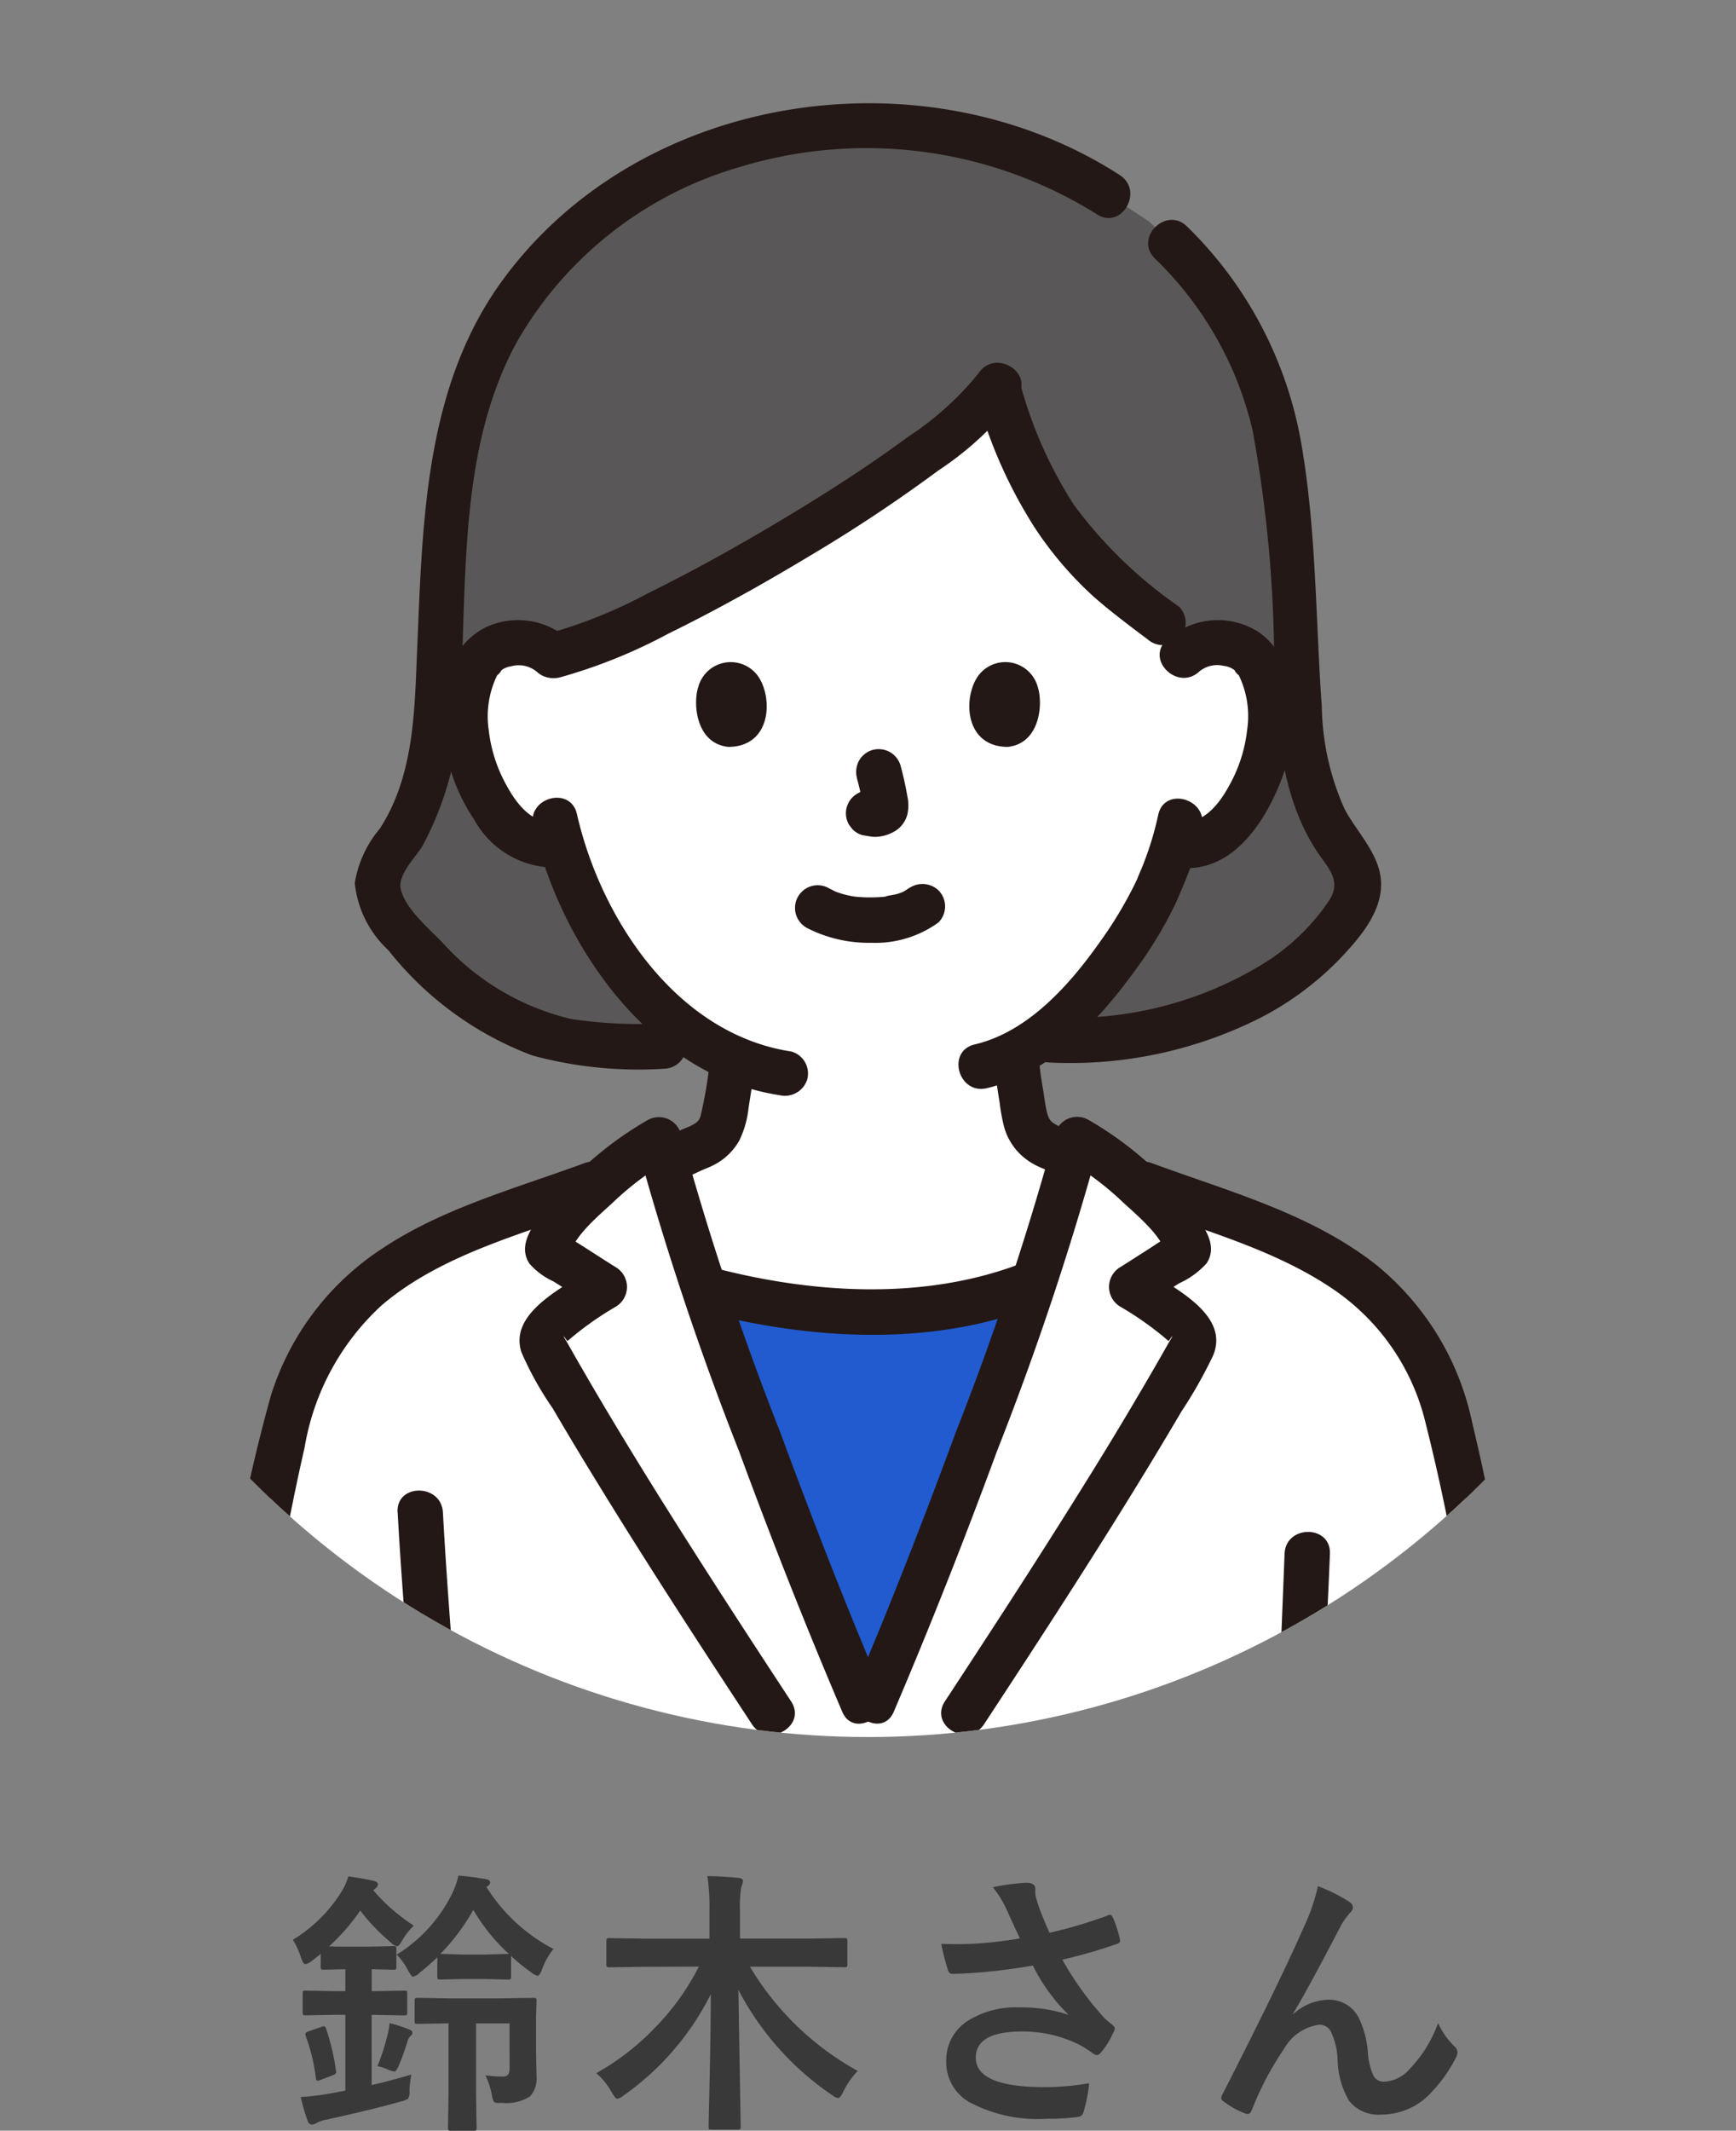 <svg xmlns="http://www.w3.org/2000/svg" xmlns:xlink="http://www.w3.org/1999/xlink" width="75" height="91.997" viewBox="0 0 75 91.997">
  <rect x="0" y="0" width="75" height="91.997" fill="#808080" stroke="none"/>
  <defs>
    <clipPath id="clip-path">
      <circle id="楕円形_45" data-name="楕円形 45" cx="37.5" cy="37.5" r="37.5" transform="translate(356 8651.69)" fill="#fff" stroke="#707070" stroke-width="1"/>
    </clipPath>
    <clipPath id="clip-path-2">
      <rect id="長方形_779" data-name="長方形 779" width="66.212" height="205.729" fill="none"/>
    </clipPath>
  </defs>
  <g id="suzuki" transform="translate(-203 -8762.999)">
    <path id="パス_29841" data-name="パス 29841" d="M-22.952-9.984q.674.094,1.1.193.182.053.182.152a.266.266,0,0,1-.117.182l-.088.07a8.058,8.058,0,0,0,1.752,1.529,3.113,3.113,0,0,0-.492.621q-.152.275-.229.275a.65.65,0,0,1-.275-.17,8.616,8.616,0,0,1-1.318-1.377,8.728,8.728,0,0,1-1.348,1.547q.146.012.779.012h.99l1-.023a.2.2,0,0,1,.123.023.219.219,0,0,1,.018.111v.744a.2.2,0,0,1-.023.123.236.236,0,0,1-.117.018l-.926-.023v.949h.117l1.289-.023q.094,0,.111.023a.2.2,0,0,1,.018.105v.791A.214.214,0,0,1-20.433-4a.2.2,0,0,1-.105.018l-1.289-.023h-.117V-.973q.861-.2,1.717-.457a4.072,4.072,0,0,0-.082.686.626.626,0,0,1-.059.357.976.976,0,0,1-.316.123q-1.266.357-3.193.779a1.476,1.476,0,0,0-.445.146.37.37,0,0,1-.205.07q-.129,0-.182-.158a9.064,9.064,0,0,1-.3-1.031A10.579,10.579,0,0,0-23.8-.6l.721-.135V-4.008H-23.5l-1.283.023q-.105,0-.123-.023a.277.277,0,0,1-.018-.123v-.791q0-.094.023-.111a.236.236,0,0,1,.117-.018l1.283.023h.422v-.949l-.937.023q-.094,0-.111-.023a.258.258,0,0,1-.018-.117v-.545q-.258.211-.4.316a.607.607,0,0,1-.264.129q-.094,0-.182-.275a3.62,3.62,0,0,0-.357-.779,6.3,6.3,0,0,0,2.121-2.109A2.342,2.342,0,0,0-22.952-9.984Zm5.912,4.43h-.937l-1,.023q-.094,0-.111-.023a.219.219,0,0,1-.018-.111v-.826q-.434.41-.779.68a.582.582,0,0,1-.275.158q-.064,0-.205-.264a3.089,3.089,0,0,0-.492-.691,6.476,6.476,0,0,0,2.361-2.572,3.527,3.527,0,0,0,.3-.838,10.488,10.488,0,0,1,1.2.158q.17.018.17.141,0,.1-.158.193A7.5,7.5,0,0,0-14.087-6.85a2.98,2.98,0,0,0-.492.873q-.105.287-.205.287a.773.773,0,0,1-.275-.158,7.833,7.833,0,0,1-.861-.7v.885q0,.1-.029.117a.183.183,0,0,1-.105.018Zm-1.934-1.084,1,.029h.938l1.02-.029a8.1,8.1,0,0,1-1.535-1.9A9.053,9.053,0,0,1-18.974-6.639Zm2.988,3h-1.447V-.6l.023,1.465a.185.185,0,0,1-.023.117A.219.219,0,0,1-17.544,1h-.961a.2.2,0,0,1-.123-.023.219.219,0,0,1-.018-.111L-18.622-.6V-3.639l-1.33.023q-.1,0-.117-.023a.2.2,0,0,1-.018-.105v-.867q0-.094.023-.111a.219.219,0,0,1,.111-.018l1.412.023h2.133l1.453-.023q.1,0,.117.023a.2.2,0,0,1,.018.105l-.023.768v1.313l.023,1.2a1.116,1.116,0,0,1-.287.85,1.915,1.915,0,0,1-1.213.275l-.146.006q-.17,0-.211-.076a1.218,1.218,0,0,1-.076-.287,3.509,3.509,0,0,0-.275-.832,5.675,5.675,0,0,0,.768.053q.275,0,.275-.328Zm-7.928.229a9.593,9.593,0,0,1,.428,1.816.321.321,0,0,1,.012.07q0,.07-.164.129l-.5.193a.508.508,0,0,1-.141.041q-.059,0-.076-.123a7.941,7.941,0,0,0-.434-1.8.289.289,0,0,1-.018-.088q0-.082.152-.129l.527-.182a.468.468,0,0,1,.123-.029Q-23.948-3.51-23.913-3.41Zm2.221,1.623a9.879,9.879,0,0,0,.451-1.418,2.8,2.8,0,0,0,.076-.445,6.777,6.777,0,0,1,.861.281q.123.047.123.129a.152.152,0,0,1-.07.135.506.506,0,0,0-.146.252,11.018,11.018,0,0,1-.375,1.043q-.117.252-.187.252a1.661,1.661,0,0,1-.27-.082A1.774,1.774,0,0,0-21.693-1.787Zm11.565-4.295-1.535.023q-.1,0-.123-.029a.236.236,0,0,1-.018-.117v-.973A.2.2,0,0,1-11.78-7.3a.236.236,0,0,1,.117-.018l1.535.023H-7.35V-8.437A9.56,9.56,0,0,0-7.438-10q.791.023,1.348.082.187.023.188.123a.569.569,0,0,1-.035.17l-.047.141a5.9,5.9,0,0,0-.047,1.008v1.178h2.971l1.541-.023q.094,0,.111.029a.219.219,0,0,1,.018.111v.973a.214.214,0,0,1-.023.129.2.2,0,0,1-.105.018l-1.541-.023H-5.6a12.38,12.38,0,0,0,4.658,4.5A3.243,3.243,0,0,0-1.561-.7q-.141.287-.223.287a.537.537,0,0,1-.252-.117A12.448,12.448,0,0,1-6.1-5.086L-6,.832q0,.082-.029.1a.236.236,0,0,1-.117.018h-1.1q-.105,0-.123-.023A.153.153,0,0,1-7.385.832q0-.135.018-1.008Q-7.3-2.76-7.291-4.9A11.81,11.81,0,0,1-11.071-.516a.56.56,0,0,1-.264.135q-.07,0-.229-.264a3.072,3.072,0,0,0-.674-.844,10.835,10.835,0,0,0,2.666-2.1,10.527,10.527,0,0,0,1.764-2.5ZM6.061-7.307q-.4-.855-.568-1.236a4.555,4.555,0,0,0-.6-.973,9.518,9.518,0,0,1,1.424-.193q.41,0,.41.252v.17a.638.638,0,0,0,.018.164,5.96,5.96,0,0,0,.188.6q.293.732.41.973a19.723,19.723,0,0,0,2.508-.744.27.27,0,0,1,.105-.035q.059,0,.123.117a5.169,5.169,0,0,1,.3.926.263.263,0,0,1,.012.07.134.134,0,0,1-.105.135,20.755,20.755,0,0,1-2.391.691A13.753,13.753,0,0,0,9.729-3.85q.1.094.316.264.117.1.117.152a.414.414,0,0,1-.07.205,3.567,3.567,0,0,1-.469.779q-.135.182-.24.182a.4.4,0,0,1-.193-.094A5.153,5.153,0,0,0,8.7-2.678a5.43,5.43,0,0,0-2.543-.609q-2,0-2,1.131,0,1.271,2.977,1.271a11.152,11.152,0,0,0,1.922-.17A6.788,6.788,0,0,1,8.8.229.261.261,0,0,1,8.569.4,8.668,8.668,0,0,1,7.233.48,6.269,6.269,0,0,1,3.852-.252,1.992,1.992,0,0,1,2.879-2a2.018,2.018,0,0,1,.949-1.758,3.874,3.874,0,0,1,2.2-.568,6.273,6.273,0,0,1,2.139.322A7.939,7.939,0,0,1,6.623-6.135q-1.172.205-2.314.3-.814.059-1.178.059-.141,0-.193-.217a10.614,10.614,0,0,1-.275-1.078q.363.012.65.012.428,0,.85-.023A17.143,17.143,0,0,0,6.061-7.307ZM18.939-9.562a7.147,7.147,0,0,1,1.342.668.321.321,0,0,1,.17.252.355.355,0,0,1-.135.24,3.291,3.291,0,0,0-.369.516q-1.465,2.813-2.08,3.82l.012.023a2.317,2.317,0,0,1,1.465-.615,1.442,1.442,0,0,1,1.365.791,4.206,4.206,0,0,1,.387,1.477,2.882,2.882,0,0,0,.234,1,.506.506,0,0,0,.463.27,1.558,1.558,0,0,0,1.131-.574A5.631,5.631,0,0,0,24.13-3.65a3.317,3.317,0,0,0,.7,1,.335.335,0,0,1,.135.252.452.452,0,0,1-.047.205A6.236,6.236,0,0,1,23.884-.709,2.923,2.923,0,0,1,21.675.3a1.6,1.6,0,0,1-1.4-.609,3.674,3.674,0,0,1-.486-1.723,3.07,3.07,0,0,0-.3-1.266A.546.546,0,0,0,19-3.58a2.055,2.055,0,0,0-1.512,1.02A13.362,13.362,0,0,0,16.079.111q-.07.164-.17.164a.386.386,0,0,1-.117-.023,3.827,3.827,0,0,1-.926-.516.193.193,0,0,1-.105-.152.352.352,0,0,1,.059-.17q2.449-4.793,3.516-7.225A8.338,8.338,0,0,0,18.939-9.562Z" transform="translate(241 8854)" fill="#393939"/>
    <g id="マスクグループ_897" data-name="マスクグループ 897" transform="translate(-153 111.309)" clip-path="url(#clip-path)">
      <g id="グループ_1454" data-name="グループ 1454" transform="translate(360.395 8656.15)">
        <g id="グループ_1158" data-name="グループ 1158" clip-path="url(#clip-path-2)">
          <path id="パス_8828" data-name="パス 8828" d="M78.165,132.6c1.479,4.018,3.214,9.12,3.1,13.061-.028.963-.244,1.733-1.133,2.105a1.836,1.836,0,0,1-1.8-.363,4.994,4.994,0,0,1-1.149-1.537,35.668,35.668,0,0,1-2.168-4.5,3.464,3.464,0,0,1-2.394,2.353,1.521,1.521,0,0,1-1.106-.285,1.782,1.782,0,0,1-.586-1.152,96.135,96.135,0,0,1-.026-9.9s.02-.452.049-1.141c2.289-.153,4.922-.368,6.522-.545.085.245.136.38.136.38.179.484.369.992.562,1.519" transform="translate(-16.043 -29.624)" fill="#fff"/>
          <path id="パス_8829" data-name="パス 8829" d="M4.378,132.6c-1.478,4.018-3.214,9.12-3.1,13.061.029.963.244,1.733,1.133,2.105a1.836,1.836,0,0,0,1.8-.363,4.994,4.994,0,0,0,1.149-1.537,35.669,35.669,0,0,0,2.168-4.5,3.464,3.464,0,0,0,2.394,2.353,1.521,1.521,0,0,0,1.106-.285,1.783,1.783,0,0,0,.587-1.152,96.35,96.35,0,0,0,.026-9.9s-.02-.452-.049-1.141c-2.289-.153-4.922-.368-6.522-.545-.085.245-.135.38-.135.38-.18.484-.37.992-.563,1.519" transform="translate(-0.289 -29.624)" fill="#fff"/>
          <path id="パス_8830" data-name="パス 8830" d="M53.214,235.371A27.583,27.583,0,0,1,50,231.478a6.789,6.789,0,0,1-1.3-3.724c.222-9.594.963-20.348,1.619-31.314l.337-6.111c-6.693.356-17.334.336-24.438-.023l.339,6.134c.656,10.965,1.4,21.719,1.619,31.314a6.8,6.8,0,0,1-1.3,3.724,27.441,27.441,0,0,1-3.218,3.891c-.063.6-.125,1.2-.125,1.2-.179,1.725,1.076,2.763,2.486,3.276a5.151,5.151,0,0,0,4.581-.609A45.416,45.416,0,0,0,37.02,234s.244-.309.469-.654h1.747l.618.654a45.4,45.4,0,0,0,6.418,5.239,5.153,5.153,0,0,0,4.581.609c1.411-.513,2.665-1.551,2.486-3.276,0,0-.062-.6-.125-1.2" transform="translate(-5.33 -43.134)" fill="#fff"/>
          <path id="パス_8831" data-name="パス 8831" d="M48.539,255.587c-1.344-.937-2.532-1.759-2.912-2-2.444-1.526-2.171-3.6-2.117-5.026a25.976,25.976,0,0,1,.247-2.6l.619.655a45.308,45.308,0,0,0,6.418,5.239,5.153,5.153,0,0,0,4.581.609c1.41-.514,2.664-1.551,2.486-3.276,0,0-.063-.6-.125-1.2l.23.237c1.585,1.625,3.328,3.223,4.913,4.8a5.457,5.457,0,0,1,1.8,3.879A3.322,3.322,0,0,1,63.1,259.39a6.368,6.368,0,0,1-2.863,1.008,10.818,10.818,0,0,1-6.737-1.382c-.37-.213-2.86-1.96-4.966-3.428" transform="translate(-9.854 -55.747)" fill="#595757"/>
          <path id="パス_8832" data-name="パス 8832" d="M30.862,255.486c1.344-.937,2.532-1.759,2.912-2,2.444-1.526,2.171-3.6,2.117-5.026a28.534,28.534,0,0,0-.188-2.95,4.869,4.869,0,0,0-.678,1,45.307,45.307,0,0,1-6.418,5.239,5.153,5.153,0,0,1-4.581.609c-1.41-.513-2.664-1.551-2.486-3.276,0,0,.063-.6.125-1.2l-.23.237c-1.585,1.625-3.328,3.223-4.913,4.8a5.457,5.457,0,0,0-1.8,3.879,3.322,3.322,0,0,0,1.576,2.488A6.368,6.368,0,0,0,19.16,260.3a10.818,10.818,0,0,0,6.737-1.382c.37-.213,2.86-1.96,4.966-3.428" transform="translate(-3.336 -55.646)" fill="#595757"/>
          <path id="パス_8833" data-name="パス 8833" d="M48.735,254.458c-.865-.6-1.728-1.211-2.6-1.8a4.031,4.031,0,0,1-1.755-1.848c-.538-1.42-.178-3.43.029-4.877l-1.636.432a37.479,37.479,0,0,0,3.449,3.207,18.915,18.915,0,0,0,5.166,3.516,6.024,6.024,0,0,0,5.5-.762c1.637-1.19,1.728-2.776,1.535-4.628l-1.672.693c1.8,1.844,3.875,3.5,5.543,5.464a3.747,3.747,0,0,1,1.071,3.041,3.469,3.469,0,0,1-2.621,2.066c-4.734,1.243-8.416-2.008-12-4.508-1.036-.722-2.017.975-.988,1.691a37.826,37.826,0,0,0,6.157,4.022,10.721,10.721,0,0,0,8.737.165,4.366,4.366,0,0,0,1.947-6.586A15.445,15.445,0,0,0,61.6,250.42c-1.17-1.125-2.341-2.248-3.475-3.41-.551-.565-1.762-.177-1.672.692.149,1.439.281,2.569-1.189,3.33a4.477,4.477,0,0,1-4.77-.64,39.683,39.683,0,0,1-6.347-5.409.986.986,0,0,0-1.637.432c-.273,1.912-.676,4.272.053,6.133.851,2.172,3.366,3.339,5.179,4.6,1.036.722,2.017-.975.988-1.691" transform="translate(-9.554 -55.464)" fill="#231815"/>
          <path id="パス_8834" data-name="パス 8834" d="M63.21,235.488a39.468,39.468,0,0,1-4.9-5.345,7.213,7.213,0,0,1-1.506-4.777c.122-4.592.346-9.181.6-13.768.379-6.813.831-13.622,1.207-20.435q.166-3,.331-6c.07-1.26-1.889-1.256-1.959,0-.739,13.4-1.783,26.792-2.14,40.206a8.624,8.624,0,0,0,1.586,5.5,42.236,42.236,0,0,0,5.4,6.011c.906.877,2.293-.507,1.385-1.385" transform="translate(-12.429 -41.753)" fill="#231815"/>
          <path id="パス_8835" data-name="パス 8835" d="M21.252,236.874a45.88,45.88,0,0,0,4.813-5.2,9.345,9.345,0,0,0,2.178-4.915,56.824,56.824,0,0,0-.186-6.548q-.147-3.575-.344-7.148c-.391-7.238-.879-14.469-1.278-21.707l-.341-6.191c-.07-1.254-2.028-1.262-1.959,0,.708,12.833,1.678,25.661,2.09,38.507.07,2.194.22,4.058-1.088,5.937a40.684,40.684,0,0,1-5.27,5.884c-.908.879.479,2.263,1.385,1.385" transform="translate(-4.436 -41.753)" fill="#231815"/>
          <path id="パス_8836" data-name="パス 8836" d="M31.067,256.05c1.912-1.332,4.546-2.541,5.294-4.921a8.075,8.075,0,0,0,.227-2.775c-.045-1.134-.077-2.259-.23-3.385-.119-.873-1.4-.9-1.79-.234a10.341,10.341,0,0,1-2.349,2.5,44.52,44.52,0,0,1-3.905,3.052,4.476,4.476,0,0,1-4.769.64c-1.471-.761-1.339-1.891-1.189-3.33.09-.868-1.118-1.261-1.673-.692-1.091,1.119-2.216,2.2-3.343,3.285a16.943,16.943,0,0,0-3.042,3.328,5.135,5.135,0,0,0-.732,3.8,4.879,4.879,0,0,0,2.606,2.916,10.684,10.684,0,0,0,8.62-.117c2.271-.963,4.266-2.67,6.275-4.071,1.027-.716.049-2.414-.988-1.691-3.587,2.5-7.269,5.751-12,4.508a3.561,3.561,0,0,1-2.572-1.929c-.38-1.089.339-2.368,1.023-3.178,1.658-1.966,3.746-3.622,5.543-5.464L20.4,247.6c-.193,1.851-.1,3.437,1.535,4.628a6.044,6.044,0,0,0,5.8.643,21.185,21.185,0,0,0,5.1-3.591,14.3,14.3,0,0,0,3.43-3.56l-1.79-.234c.121.889.119,1.794.153,2.69a7.53,7.53,0,0,1-.089,2.214,3.6,3.6,0,0,1-1.709,2.074c-.926.614-1.835,1.255-2.746,1.89-1.028.715-.049,2.414.988,1.691" transform="translate(-3.047 -55.365)" fill="#231815"/>
          <path id="パス_8837" data-name="パス 8837" d="M41.542,186.822v45.52a.98.98,0,0,0,1.959,0v-45.52a.98.98,0,0,0-1.959,0" transform="translate(-9.416 -42.129)" fill="#231815"/>
          <path id="パス_8838" data-name="パス 8838" d="M55.158,122.027c2.6,14.707-1.044,45.253-1.292,50.02a.485.485,0,0,1-.433.456c-6.406.761-24.495.734-32.176.023a.483.483,0,0,1-.44-.457c-.258-4.827-3.976-35.344-1.382-50.042.022-.125.067-9.018.067-9.018H55s.129,8.876.154,9.018" transform="translate(-4.198 -25.614)" fill="#b4b4b5"/>
          <path id="パス_8839" data-name="パス 8839" d="M18.271,123.62a80.6,80.6,0,0,0-1.018,14.043c-.011,5.362.235,10.725.585,16.075.3,4.647.7,9.288,1.128,13.926.145,1.561.295,3.122.433,4.684.114,1.3-.1,3.137,1.571,3.39a57.011,57.011,0,0,0,6.461.373c2.7.1,5.4.145,8.1.162,5.033.031,10.085.005,15.11-.335.83-.056,1.686-.084,2.507-.223,1.094-.185,1.374-.929,1.442-1.92.083-1.194.2-2.386.307-3.577.384-4.215.76-8.43,1.069-12.652.39-5.348.689-10.705.786-16.067a107.085,107.085,0,0,0-.541-14.807q-.19-1.568-.469-3.124c-.223-1.239-2.111-.714-1.889.52a78.15,78.15,0,0,1,.97,13.459c.023,5.2-.2,10.391-.515,15.577-.278,4.518-.643,9.03-1.046,13.539-.145,1.627-.3,3.254-.442,4.882-.05.562-.1,1.124-.145,1.687a5.393,5.393,0,0,0-.048.64c0,.07-.04.186-.015.248.006.017-.019.086-.006.1q.728-.5.335-.438l-.144.016a5.415,5.415,0,0,0-1.179.11q-.723.059-1.447.1c-1.051.065-2.1.114-3.156.152-2.492.094-4.985.136-7.478.152-5.087.032-10.183-.026-15.264-.3q-.71-.038-1.418-.085a6.742,6.742,0,0,0-1.462-.111c-.249.046-.374-.209-.069.2.456.612.138.24.182.159.029-.054-.022-.224-.019-.285a5.162,5.162,0,0,0-.049-.645c-.107-1.322-.236-2.642-.359-3.963-.387-4.149-.759-8.3-1.064-12.456-.724-9.86-1.412-19.975-.277-29.83.11-.957.255-1.908.425-2.856.22-1.233-1.667-1.762-1.889-.52" transform="translate(-3.91 -27.847)" fill="#231815"/>
          <path id="パス_8840" data-name="パス 8840" d="M25.379,41c-4.223-.154-6.8-2.456-8.9-4.932-2.05-2.413-.761-2.588.449-4.946a14.5,14.5,0,0,0,1.077-5.309,82.7,82.7,0,0,1,.9-11.024C20.492,6.363,28.378,1.163,36.6,1.3A18.024,18.024,0,0,1,46.981,4.241L48.743,5.4l.939.9a15.715,15.715,0,0,1,4.607,8.484,82.7,82.7,0,0,1,.9,11.024,14.5,14.5,0,0,0,1.077,5.309c1.21,2.359,2.5,2.533.449,4.946-2.728,3.211-7.447,4.886-12.308,4.66Z" transform="translate(-3.491 -0.293)" fill="#595757"/>
          <path id="パス_8841" data-name="パス 8841" d="M57.213,8.176A15.072,15.072,0,0,1,61.436,15.6a56.558,56.558,0,0,1,.933,10.1c.125,2.747.269,5.583,1.778,7.971.493.78,1.156,1.3.617,2.193a9.312,9.312,0,0,1-2.948,2.81,15.848,15.848,0,0,1-9.185,2.257c-1.261-.048-1.259,1.911,0,1.959a18.232,18.232,0,0,0,9.183-1.95,13.161,13.161,0,0,0,3.451-2.588c.846-.9,1.83-2.046,1.712-3.365-.1-1.143-1.054-2.068-1.568-3.042a11.223,11.223,0,0,1-.983-4.413c-.27-3.765-.233-7.537-.87-11.27A17.178,17.178,0,0,0,58.6,6.791c-.9-.882-2.288.5-1.385,1.385" transform="translate(-11.715 -1.475)" fill="#231815"/>
          <path id="パス_8842" data-name="パス 8842" d="M47.188,3.1C38.816-2.3,26.57-.551,20.569,7.573c-3.4,4.6-3.5,10.425-3.734,15.912-.116,2.687-.111,5.492-1.612,7.829a4.818,4.818,0,0,0-1.086,2.353,4.562,4.562,0,0,0,1.446,2.895,14.346,14.346,0,0,0,6.236,4.554,17.553,17.553,0,0,0,5.692.568.98.98,0,0,0,0-1.959,19.644,19.644,0,0,1-4.04-.191,10.821,10.821,0,0,1-5.55-3.3c-.585-.606-1.622-1.476-1.8-2.317-.128-.619.619-1.331.929-1.831A13.728,13.728,0,0,0,18.7,25.516c.294-5.084-.076-10.729,2.5-15.317a16.305,16.305,0,0,1,9.613-7.461A18.767,18.767,0,0,1,46.2,4.793c1.063.685,2.046-1.009.988-1.691" transform="translate(-3.204 0)" fill="#231815"/>
          <path id="パス_8843" data-name="パス 8843" d="M23.591,35.584a2.492,2.492,0,0,1-1.084-.509,6.426,6.426,0,0,1-1.886-3.06,5.9,5.9,0,0,1,.172-4.161,1.973,1.973,0,0,1,1.773-.985,2.126,2.126,0,0,1,1.539.564c4.027-.883,17.123-8.558,19.187-11.635.066.22.114.376.114.376a17.09,17.09,0,0,0,2.954,6.084,19.082,19.082,0,0,0,4.1,3.755l1.372,1.066a2.207,2.207,0,0,1,1.022-.21,1.974,1.974,0,0,1,1.774.985,5.9,5.9,0,0,1,.172,4.161,6.428,6.428,0,0,1-1.887,3.06,2.343,2.343,0,0,1-1.808.522l-.173-.029a13.78,13.78,0,0,1-.623,1.689c-.459,1.247-3,5.623-6.215,7.328.049.619.128,1.229.236,1.843.169.962.116,1.82,1.455,2.3.024.009.327.152.758.355-.467,1.776-1.042,3.6-1.668,5.42l-.264.105a21.569,21.569,0,0,1-7.181,1.149,29.024,29.024,0,0,1-6.624-.952l-.177-.047C30,52.929,29.416,51.1,28.938,49.312c.694-.322,1.229-.57,1.259-.582,1.339-.483,1.281-1.341,1.455-2.3.1-.557.171-1.07.217-1.609a11.975,11.975,0,0,1-4.335-3.461,16.183,16.183,0,0,1-3.07-5.792,1.99,1.99,0,0,1-.872.019" transform="translate(-4.607 -3.58)" fill="#fff"/>
          <path id="パス_8844" data-name="パス 8844" d="M27.142,59.992c.427-.149.841-.364,1.251-.552q.944-.433,1.885-.87.74-.343,1.48-.686c.051-.023.1-.046.154-.07s.131-.057-.08.033c-.251.107-.033.017.031-.009.124-.049.248-.1.368-.158a2.663,2.663,0,0,0,1.181-1.092,4.219,4.219,0,0,0,.4-1.4c.111-.717.234-1.431.3-2.154a.984.984,0,0,0-.98-.98,1,1,0,0,0-.979.98,18.431,18.431,0,0,1-.436,2.588c-.029.121.1-.153.019-.056a.958.958,0,0,0-.064.114c-.109.193.088-.064-.032.043a1.278,1.278,0,0,0-.1.1c.106-.123.077-.049.014-.012-.048.029-.094.061-.143.089-.019.01-.223.113-.135.073S31.2,56,31.2,56c-.075.03-.163.067-.237.1l-.032.014-.148.067c-1.05.483-2.1.974-3.148,1.456q-.408.188-.818.373l-.261.116c-.218.1.244-.091.065-.029a.98.98,0,0,0,.52,1.889" transform="translate(-5.869 -11.799)" fill="#231815"/>
          <path id="パス_8845" data-name="パス 8845" d="M49.817,52.937c.061.675.159,1.345.269,2.014a7.953,7.953,0,0,0,.193,1.037A2.644,2.644,0,0,0,51,57.179a2.957,2.957,0,0,0,.641.449,4.993,4.993,0,0,0,.481.209c.312.12-.227-.11-.107-.049.933.478,1.9.9,2.85,1.346.452.214.9.436,1.365.63a.981.981,0,0,0,1.2-.684,1.01,1.01,0,0,0-.684-1.2c.486.2.04.009-.073-.044l-.609-.287-1.646-.779c-.425-.2-.848-.4-1.274-.6L53.01,56.1l-.036-.015c-.07-.031-.166-.071-.237-.1-.029-.012-.179-.084-.03-.009-.087-.043-.172-.088-.256-.138-.028-.016-.168-.108-.055-.03s.007.005-.012-.012-.063-.065-.1-.094c-.142-.127.049.038.031.051a2.176,2.176,0,0,1-.141-.237c-.054-.082.043.085.038.1a1.1,1.1,0,0,0-.058-.172c-.023-.079-.042-.159-.059-.239-.039-.189-.065-.38-.094-.572-.042-.276-.091-.551-.133-.827-.018-.118-.02-.136-.039-.3-.022-.188-.041-.376-.058-.564a1,1,0,0,0-.979-.98.991.991,0,0,0-.98.98" transform="translate(-11.29 -11.776)" fill="#231815"/>
          <path id="パス_8846" data-name="パス 8846" d="M56.49,39.528a13.649,13.649,0,0,1-.62,2.066c-.094.248-.159.375-.276.667-.1.246.071-.143-.013.033-.03.063-.058.126-.088.188A17.512,17.512,0,0,1,53.979,45c-1.313,1.861-3.11,3.893-5.417,4.435-1.227.288-.708,2.177.521,1.889,2.742-.644,4.851-2.933,6.44-5.128A17.948,17.948,0,0,0,57.168,43.5c.1-.2.188-.413.275-.623.105-.251-.08.175.036-.08.075-.165.142-.333.21-.5a13.805,13.805,0,0,0,.691-2.25c.256-1.23-1.632-1.756-1.889-.52" transform="translate(-10.848 -8.799)" fill="#231815"/>
          <path id="パス_8847" data-name="パス 8847" d="M24.1,39.987c1.176,5.159,5.061,10.784,10.636,11.625a1.011,1.011,0,0,0,1.2-.684.987.987,0,0,0-.684-1.2c-4.942-.746-8.228-5.7-9.268-10.256-.281-1.229-2.169-.709-1.889.52" transform="translate(-5.455 -8.786)" fill="#231815"/>
          <path id="パス_8848" data-name="パス 8848" d="M39.216,45.47a5.854,5.854,0,0,0,2.815.657,4.644,4.644,0,0,0,2.9-.879.982.982,0,0,0,0-1.385,1.009,1.009,0,0,0-1.385,0c.339-.264-.008-.009-.114.047-.083.043-.3.112.008.006-.077.026-.151.058-.228.083-.206.067-.435.077-.637.145.1-.036.162-.019.015-.005-.063.006-.125.012-.188.015-.151.01-.3.014-.453.013-.135,0-.271-.005-.406-.015-.062,0-.124-.009-.186-.015l-.106-.012c-.077-.009-.046-.005.092.012a4.071,4.071,0,0,1-.6-.132c-.084-.026-.165-.055-.247-.084-.219-.074.208.1.01.006-.1-.048-.2-.1-.3-.151a.979.979,0,0,0-.988,1.691" transform="translate(-8.781 -9.88)" fill="#231815"/>
          <path id="パス_8849" data-name="パス 8849" d="M42.044,37.3a12.378,12.378,0,0,1,.295,1.349l-.035-.261a.792.792,0,0,1,.005.186l.035-.261a.448.448,0,0,1-.021.084c.033-.078.067-.156.1-.234a.367.367,0,0,1-.029.054l.153-.2a.3.3,0,0,1-.044.044l.2-.153a.876.876,0,0,1-.107.056l.234-.1a.776.776,0,0,1-.18.053l.261-.035a.73.73,0,0,1-.169,0l.261.036c-.064-.009-.127-.025-.19-.033a.744.744,0,0,0-.39-.018.728.728,0,0,0-.365.117.98.98,0,0,0-.352,1.339l.153.2a1,1,0,0,0,.432.252c.171.022.336.065.51.073a1.676,1.676,0,0,0,.784-.191,1.191,1.191,0,0,0,.643-.78,1.827,1.827,0,0,0-.006-.808c-.073-.435-.173-.865-.285-1.291a1.013,1.013,0,0,0-.45-.585,1,1,0,0,0-.755-.1.989.989,0,0,0-.585.45,1.027,1.027,0,0,0-.1.755" transform="translate(-9.422 -8.174)" fill="#231815"/>
          <path id="パス_8850" data-name="パス 8850" d="M33.29,32.3c-.225.732-.078,2.417,1.309,2.561,1.834-.012,1.932-2.048,1.315-3.005a1.452,1.452,0,0,0-2.623.445" transform="translate(-7.526 -7.072)" fill="#231815"/>
          <path id="パス_8851" data-name="パス 8851" d="M51.433,32.3c.225.732.079,2.417-1.309,2.561-1.834-.012-1.932-2.048-1.315-3.006a1.452,1.452,0,0,1,2.623.445" transform="translate(-10.986 -7.072)" fill="#231815"/>
          <path id="パス_8852" data-name="パス 8852" d="M24.507,29.7a3.3,3.3,0,0,0-3.6-.536,3.139,3.139,0,0,0-1.639,2.11,7.828,7.828,0,0,0,1.136,6.185,3.974,3.974,0,0,0,3.618,2.079,1.011,1.011,0,0,0,.979-.98.985.985,0,0,0-.979-.979c-1.066.138-1.761-.745-2.223-1.6a6.335,6.335,0,0,1-.76-2.36,4.05,4.05,0,0,1,.405-2.468c-.161.257.251-.213.1-.1a.891.891,0,0,1,.45-.2,1.224,1.224,0,0,1,1.125.239c.939.837,2.328-.544,1.386-1.385" transform="translate(-4.317 -6.54)" fill="#231815"/>
          <path id="パス_8853" data-name="パス 8853" d="M60.749,31.081a1.211,1.211,0,0,1,1.063-.253.946.946,0,0,1,.512.219c-.148-.108.254.353.1.1a4.044,4.044,0,0,1,.4,2.468,6.335,6.335,0,0,1-.76,2.36c-.462.853-1.155,1.735-2.222,1.6a.985.985,0,0,0-.98.98,1,1,0,0,0,.98.979c2.506.326,4.046-2.378,4.673-4.4.563-1.82.534-4.636-1.245-5.8a3.28,3.28,0,0,0-3.909.367c-.943.841.446,2.223,1.385,1.385" transform="translate(-13.342 -6.538)" fill="#231815"/>
          <path id="パス_8854" data-name="パス 8854" d="M43.324,14.942a13.242,13.242,0,0,1-3.038,2.739c-1.765,1.3-3.615,2.481-5.494,3.605s-3.8,2.193-5.765,3.161a20.738,20.738,0,0,1-4.316,1.738c-1.227.288-.708,2.178.52,1.889a22.837,22.837,0,0,0,4.691-1.89c2.07-1.015,4.086-2.141,6.061-3.329a65.687,65.687,0,0,0,5.605-3.717,13.815,13.815,0,0,0,3.427-3.209c.693-1.057-1-2.04-1.691-.988" transform="translate(-5.442 -3.285)" fill="#231815"/>
          <path id="パス_8855" data-name="パス 8855" d="M57.63,25.154a19.329,19.329,0,0,1-4.537-4.385,18.482,18.482,0,0,1-2.269-5.022c-.373-1.2-2.264-.688-1.889.52a20.429,20.429,0,0,0,2.466,5.49,15.555,15.555,0,0,0,2.52,2.947c.42.374.86.723,1.305,1.066q.3.232.6.459l.277.207c.022.016.251.191.137.1a1.012,1.012,0,0,0,1.385,0,.986.986,0,0,0,0-1.385" transform="translate(-11.08 -3.414)" fill="#231815"/>
          <path id="パス_8856" data-name="パス 8856" d="M10.125,114.608c-1.853-.139-3.7-.3-4.878-.436-.632-.073-2.492-.313-2.38-1.841,1.029-9.7,3.169-27.083,4.222-34.473C7.416,75.9,8.5,70.345,8.954,69.008a10.208,10.208,0,0,1,3.565-5.069A15.946,15.946,0,0,1,16.628,61.7c1.381-.5,3.35-1.224,5.133-1.881l.58-.213a13.865,13.865,0,0,1,2.385-1.745c1.248,5.069,3.469,10.539,5.229,15.47,1.3,3.644,2.026,5.2,3.531,8.736h.537c1.5-3.533,2.23-5.092,3.531-8.736,1.759-4.931,3.98-10.4,5.229-15.47a13.928,13.928,0,0,1,2.385,1.745l.58.214c1.783.657,3.752,1.381,5.133,1.881a15.946,15.946,0,0,1,4.109,2.238,10.208,10.208,0,0,1,3.565,5.069c.456,1.337,1.537,6.891,1.866,8.849,1.053,7.39,3.193,24.776,4.221,34.473.113,1.528-1.748,1.768-2.38,1.841-2.214.254-6.754.6-9.32.72,0,0,0-.584,0-1.314a53.526,53.526,0,0,1-10.127.007,9.042,9.042,0,0,1-4.785-1.827,8.309,8.309,0,0,1-2.762-4.018,42.216,42.216,0,0,1-.914-4.385.307.307,0,0,0-.607,0,39.1,39.1,0,0,1-.855,4.2,7.705,7.705,0,0,1-2.926,4.084,13.243,13.243,0,0,1-5.347,1.916,45.143,45.143,0,0,1-9.866.166.536.536,0,0,1-.187-.054v1.217c-1.2-.057-2.823-.162-4.441-.284" transform="translate(-0.649 -13.115)" fill="#fff"/>
          <path id="パス_8857" data-name="パス 8857" d="M38.192,78.492c-.387-.971-.784-2.022-1.258-3.349-1.032-2.89-2.221-5.966-3.281-9.037l.177.047a28.981,28.981,0,0,0,6.624.952,21.573,21.573,0,0,0,7.182-1.149l.264-.105c-1.081,3.156-2.308,6.322-3.369,9.293-1.3,3.644-2.025,5.2-3.531,8.736h-.537c-.957-2.245-1.6-3.693-2.273-5.386" transform="translate(-7.628 -14.925)" fill="#215bcf"/>
          <path id="パス_8858" data-name="パス 8858" d="M33.341,66.83c4.574,1.2,9.833,1.536,14.327-.2,1.164-.449.658-2.344-.52-1.889-4.192,1.616-9.018,1.318-13.286.2a.98.98,0,0,0-.52,1.889" transform="translate(-7.399 -14.658)" fill="#231815"/>
          <path id="パス_8859" data-name="パス 8859" d="M38.974,81.289c-1.568-3.675-3-7.369-4.385-11.118a125.517,125.517,0,0,1-4.277-12.853.99.99,0,0,0-1.438-.585,15.168,15.168,0,0,0-4.461,3.9c-.486.633-1.175,1.5-.641,2.3a3.055,3.055,0,0,0,1.029.762c.579.359,1.146.737,1.725,1.1V63.09c-1.146.8-3.683,1.919-3.1,3.673a14.171,14.171,0,0,0,1.349,2.416q.819,1.4,1.664,2.779c2.239,3.668,4.584,7.269,6.944,10.86.689,1.049,2.387.07,1.691-.988-2.008-3.056-4-6.12-5.936-9.225-.937-1.508-1.86-3.025-2.755-4.557q-.333-.57-.66-1.141c-.107-.188-.213-.375-.319-.563q-.32-.521.007-.069a13.737,13.737,0,0,1,2.1-1.493.993.993,0,0,0,0-1.691c-.433-.268-.86-.547-1.289-.821-.193-.122-.384-.245-.579-.363-.167-.1-.554-.483-.258-.074.033.251.067.5.1.755.207-.855,1.285-1.735,1.9-2.307a13.259,13.259,0,0,1,2.476-1.856l-1.438-.585a129.358,129.358,0,0,0,4.4,13.185c1.4,3.8,2.872,7.532,4.461,11.255.493,1.156,2.181.159,1.691-.988" transform="translate(-5.291 -12.83)" fill="#231815"/>
          <path id="パス_8860" data-name="パス 8860" d="M16.477,78.4c.357,6.5,1.141,12.991,1.321,19.5a101.22,101.22,0,0,1-.836,11.376q-.18,2.087-.343,4.175a38.036,38.036,0,0,0-.328,4.079c.038,1.227.982,1.574,2.038,1.664,1.291.11,2.588.147,3.884.142,4.536-.018,10.128-.325,13.17-4.19a12.957,12.957,0,0,0,2.177-6.033l.06-.35q.333-.929-1.111-.364c-.078.162.148.845.183,1.029.115.614.24,1.226.377,1.835a11.339,11.339,0,0,0,.952,2.762,9.109,9.109,0,0,0,5.023,4.358,20.415,20.415,0,0,0,6.394.861c2.363.021,4.726-.115,7.082-.286.868-.063,1.807-.162,2.1-1.136a4.5,4.5,0,0,0-.029-1.605q-.084-.978-.183-1.955c-.289-2.842-.676-5.675-1.1-8.5a78.9,78.9,0,0,1-1.018-8.6c-.21-5.638.242-11.344.463-16.977.049-1.261-1.909-1.258-1.959,0-.193,4.937-.415,9.875-.468,14.816-.05,4.713.848,9.343,1.481,14,.326,2.4.616,4.808.82,7.223.015.188.031.375.046.563.008.094.015.189.022.284q-.041.636.285-.1a8.083,8.083,0,0,0-1.47.1c-1.138.076-2.278.138-3.417.177-4.055.138-9.1.388-11.788-3.247a7.587,7.587,0,0,1-1.236-2.769c-.293-1.2-.357-2.528-.731-3.7a1.3,1.3,0,0,0-1.967-.75,1.516,1.516,0,0,0-.585,1.107c-.156.774-.269,1.557-.432,2.33a7.707,7.707,0,0,1-3.009,5.137,13.63,13.63,0,0,1-6.507,1.873,45.3,45.3,0,0,1-7.236.029c-.18-.014-.364-.039-.545-.046l.19.319c.019-.22.036-.438.054-.658q.084-1.016.163-2.032.167-2.092.336-4.183c.333-4,.916-8.035.962-12.057.036-3.148-.33-6.332-.561-9.469-.263-3.576-.572-7.152-.769-10.733-.069-1.254-2.028-1.262-1.959,0" transform="translate(-3.692 -17.557)" fill="#231815"/>
          <path id="パス_8861" data-name="パス 8861" d="M43.727,82.277c1.588-3.723,3.062-7.457,4.46-11.255a129.363,129.363,0,0,0,4.4-13.185l-1.438.585a13.283,13.283,0,0,1,2.475,1.855c.621.578,1.69,1.447,1.9,2.307.032-.251.066-.5.1-.754.2-.269.128-.138-.114-.014s-.485.3-.722.452c-.429.274-.856.551-1.289.82a.993.993,0,0,0,0,1.692,13.683,13.683,0,0,1,2.1,1.493q.327-.454.007.069l-.319.562q-.327.572-.66,1.141-1.343,2.3-2.756,4.557c-1.931,3.1-3.928,6.17-5.935,9.226-.694,1.056,1,2.039,1.691.988,2.359-3.591,4.705-7.193,6.944-10.86q.8-1.311,1.579-2.635A19.794,19.794,0,0,0,57.53,66.88c.734-1.817-1.859-2.963-3.047-3.791v1.692c.531-.329,1.052-.674,1.581-1.006a3.6,3.6,0,0,0,1.173-.853c.536-.794-.155-1.663-.64-2.3a15.179,15.179,0,0,0-4.461-3.9.989.989,0,0,0-1.438.585A125.532,125.532,0,0,1,46.421,70.17c-1.382,3.748-2.817,7.443-4.385,11.118-.49,1.146,1.2,2.145,1.691.988" transform="translate(-9.508 -12.83)" fill="#231815"/>
          <path id="パス_8862" data-name="パス 8862" d="M77.532,131.184c1.444,3.883,3.026,7.881,3.512,12.024a10.2,10.2,0,0,1,.084,2.718c-.2,1.227-1.276.757-1.8,0a26.485,26.485,0,0,1-2.723-5.556c-.453-1.162-2.348-.657-1.889.52.438,1.124.9,2.237,1.441,3.317a12.917,12.917,0,0,0,2.151,3.545,2.864,2.864,0,0,0,3.4.6,3.129,3.129,0,0,0,1.4-2.732,23.657,23.657,0,0,0-1.151-7.507c-.711-2.528-1.623-4.992-2.537-7.451-.436-1.172-2.33-.665-1.889.52" transform="translate(-16.917 -29.465)" fill="#231815"/>
          <path id="パス_8863" data-name="パス 8863" d="M69.626,132.606a89.664,89.664,0,0,0-.006,9.422,3.262,3.262,0,0,0,.79,2.213,2.451,2.451,0,0,0,2.018.667c1.561-.155,2.663-1.629,3.2-2.972a.985.985,0,0,0-.684-1.2,1,1,0,0,0-1.2.684c-.264.657-1.146,1.828-1.819,1.524-.354-.161-.329-.661-.349-.994-.036-.606-.059-1.213-.075-1.82-.066-2.506-.026-5.017.086-7.52.056-1.261-1.9-1.257-1.959,0" transform="translate(-15.752 -29.842)" fill="#231815"/>
          <path id="パス_8864" data-name="パス 8864" d="M57.785,61.044c2.753,1.014,5.731,1.816,8.2,3.445a9.708,9.708,0,0,1,4.1,5.666,88.588,88.588,0,0,1,2.073,11.028q1.931,14.322,3.5,28.691.1.875.191,1.748c.042.385.254,1.053.009,1.392-.4.548-1.765.51-2.349.567q-4.127.407-8.275.61c-1.254.061-1.262,2.02,0,1.958,2.6-.127,5.2-.32,7.8-.564,1.75-.164,4.429-.21,4.84-2.405a12.1,12.1,0,0,0-.253-3.306q-.2-1.839-.415-3.679-.464-4.05-.953-8.1c-1.117-9.265-1.93-18.7-4.111-27.789a11.9,11.9,0,0,0-4.164-6.784c-2.812-2.2-6.372-3.156-9.674-4.371-1.185-.437-1.7,1.456-.52,1.889" transform="translate(-12.946 -13.393)" fill="#231815"/>
          <path id="パス_8865" data-name="パス 8865" d="M3.707,130.662c-.915,2.459-1.827,4.924-2.538,7.451a23.706,23.706,0,0,0-1.151,7.508,3.128,3.128,0,0,0,1.4,2.731,2.861,2.861,0,0,0,3.4-.6,12.885,12.885,0,0,0,2.152-3.546c.537-1.08,1-2.193,1.44-3.317.458-1.175-1.435-1.684-1.889-.52a25.789,25.789,0,0,1-2.723,5.556c-.49.687-1.522,1.258-1.783.1a8.849,8.849,0,0,1,.06-2.823c.486-4.142,2.069-8.141,3.513-12.024.439-1.183-1.453-1.694-1.889-.52" transform="translate(0 -29.464)" fill="#231815"/>
          <path id="パス_8866" data-name="パス 8866" d="M12.219,132.606c.111,2.5.152,5.014.086,7.52-.015.579-.037,1.159-.07,1.738-.02.352.023.892-.347,1.077-.664.331-1.569-.889-1.825-1.525a1.01,1.01,0,0,0-1.2-.684.985.985,0,0,0-.684,1.2c.541,1.343,1.643,2.817,3.2,2.972a2.466,2.466,0,0,0,2.018-.667,3.236,3.236,0,0,0,.79-2.213,89.877,89.877,0,0,0-.006-9.422c-.056-1.256-2.015-1.262-1.959,0" transform="translate(-1.841 -29.842)" fill="#231815"/>
          <path id="パス_8867" data-name="パス 8867" d="M21.228,59.155c-2.907,1.07-6.061,1.923-8.667,3.642a11.79,11.79,0,0,0-4.873,6.382A70.95,70.95,0,0,0,5.472,80.766Q3.4,96.11,1.733,111.509c-.135,1.253-.208,2.428.961,3.22a6.091,6.091,0,0,0,2.88.766c2.9.3,5.811.512,8.72.654,1.26.062,1.257-1.9,0-1.959-2.433-.119-4.864-.3-7.29-.517a16.772,16.772,0,0,1-2.55-.3c-1.11-.279-.868-.88-.763-1.863.52-4.81,1.087-9.615,1.669-14.418C6.4,88.519,7.223,79.855,9.142,71.423a10.73,10.73,0,0,1,3.344-6.145c2.592-2.2,6.13-3.082,9.262-4.234,1.173-.432.667-2.326-.52-1.889" transform="translate(-0.376 -13.393)" fill="#231815"/>
        </g>
      </g>
    </g>
  </g>
</svg>
